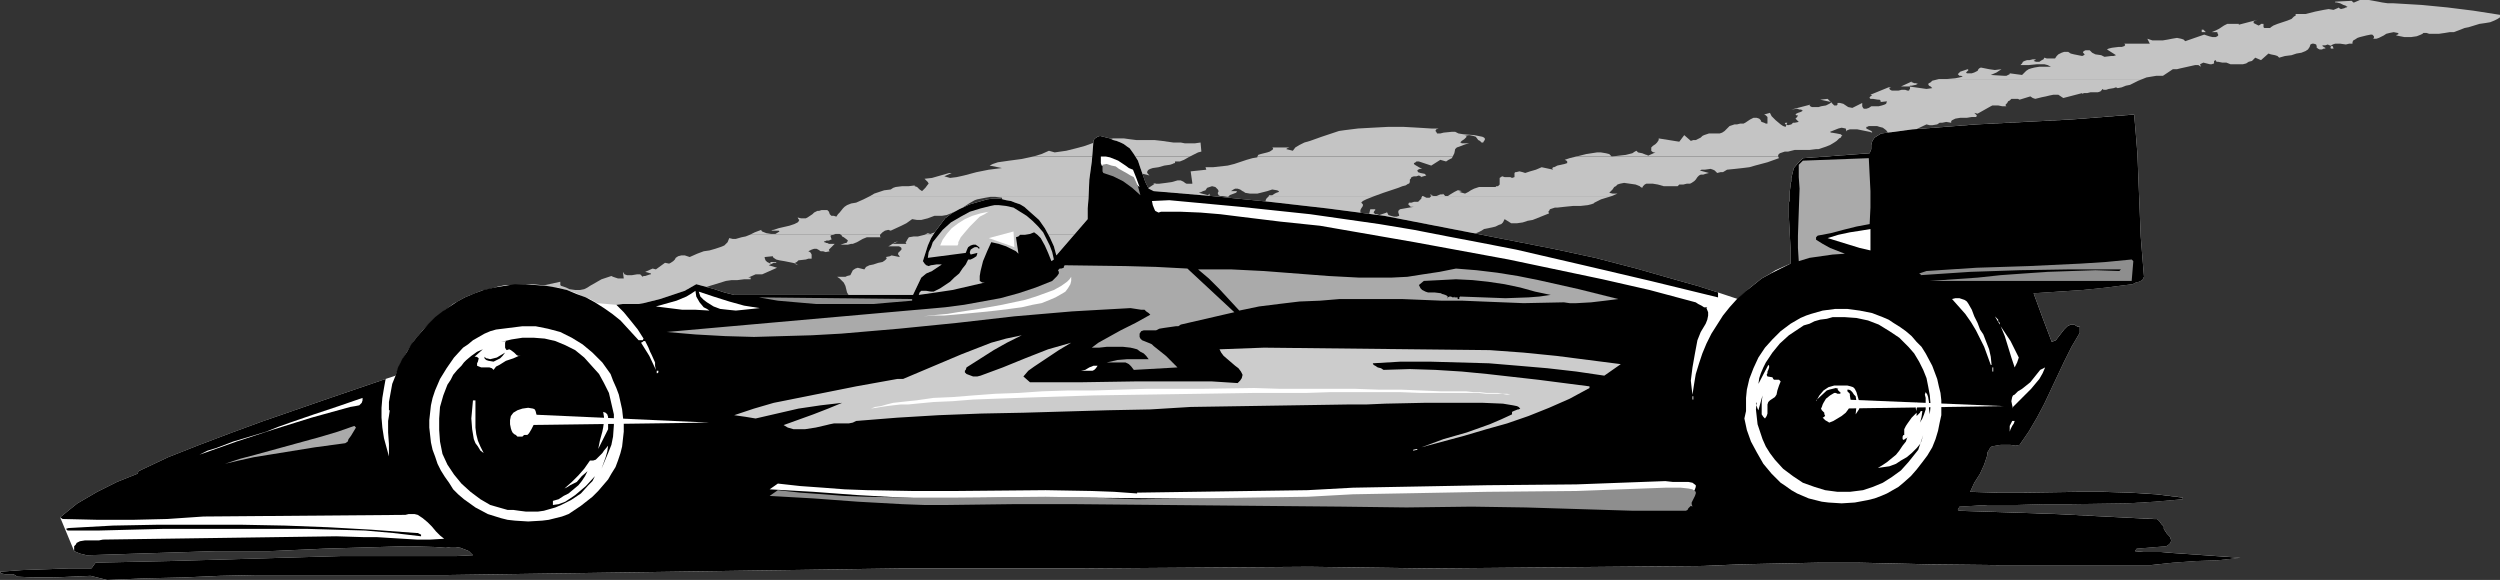 <?xml version="1.0" encoding="UTF-8" standalone="no"?>
<svg
   version="1.0"
   width="129.724mm"
   height="30.094mm"
   id="svg63"
   sodipodi:docname="Auto Racing - Car 20.wmf"
   xmlns:inkscape="http://www.inkscape.org/namespaces/inkscape"
   xmlns:sodipodi="http://sodipodi.sourceforge.net/DTD/sodipodi-0.dtd"
   xmlns="http://www.w3.org/2000/svg"
   xmlns:svg="http://www.w3.org/2000/svg">
  <rect width="100%" height="100%" fill="#333333" stroke="none"/>
  <sodipodi:namedview
     id="namedview63"
     pagecolor="#ffffff"
     bordercolor="#000000"
     borderopacity="0.25"
     inkscape:showpageshadow="2"
     inkscape:pageopacity="0.0"
     inkscape:pagecheckerboard="0"
     inkscape:deskcolor="#d1d1d1"
     inkscape:document-units="mm" />
  <defs
     id="defs1">
    <pattern
       id="WMFhbasepattern"
       patternUnits="userSpaceOnUse"
       width="6"
       height="6"
       x="0"
       y="0" />
  </defs>
  <path
     style="fill:#c4c4c4;fill-opacity:1;fill-rule:evenodd;stroke:none"
     d="m 163.216,46.045 -0.323,0.162 v 0.162 l 0.162,0.485 v 0.162 h -0.162 l -0.323,0.162 h -0.485 l -0.323,0.162 h -0.162 v 0.162 h 0.162 l 0.323,0.162 h 0.162 l 0.323,0.162 h 1.131 l -0.323,0.323 -0.485,0.485 -0.323,0.323 v 0.162 l 0.162,0.162 -0.808,0.162 -0.485,-0.162 h -0.485 l -0.485,-0.323 -0.323,-0.162 h -0.485 l -0.485,0.162 -0.646,0.323 0.323,0.162 0.162,0.162 0.162,0.323 v 0.808 h -0.646 l -0.485,0.162 -1.454,0.162 -0.323,0.323 -0.323,0.162 v 0.162 l 0.162,0.162 h 0.162 l 0.323,0.162 -0.485,-0.323 -0.646,-0.162 -0.808,-0.162 -0.808,-0.162 -0.97,-0.162 -0.646,-0.162 -0.485,-0.323 -0.162,-0.162 v -0.162 l -1.616,0.162 v 0.162 l 0.162,0.485 0.323,0.323 0.646,0.323 v -0.323 h 1.131 v 0.162 h -0.485 l -0.323,0.162 -0.323,0.162 -0.323,0.162 1.616,0.485 -2.909,1.292 h -0.646 -0.646 l -1.454,0.646 h 0.485 v 0.162 0.162 h -1.293 l -1.293,0.162 h -1.131 l -1.131,0.162 -2.101,0.646 -2.101,0.646 -0.808,0.323 -0.97,0.162 h -0.97 -0.485 l -0.323,-0.162 0.162,0.162 -0.162,0.323 -0.162,0.162 -0.323,0.323 -0.323,0.162 -0.646,0.162 -1.131,0.323 -1.454,0.162 -1.293,0.323 -1.293,0.323 -1.131,0.323 -1.616,0.162 h -1.293 l -1.293,0.323 -1.131,0.162 -1.131,0.323 -1.293,0.162 h -1.293 l -1.616,-0.162 h -1.616 l -1.616,0.162 h -2.909 -1.293 l -1.293,-0.162 -1.131,-0.162 -1.131,-0.323 -0.646,-0.162 -0.485,-0.162 -0.323,-0.162 -0.323,-0.323 -0.323,-0.485 v -0.323 l 0.162,-0.485 0.323,-0.485 1.131,-0.969 5.171,-1.131 v 0.323 0.323 l 0.162,0.162 0.485,0.162 0.485,0.162 0.646,0.323 1.131,0.162 h 0.97 l 0.808,-0.162 0.646,-0.323 0.485,-0.323 1.131,-0.646 1.131,-0.646 1.939,-0.646 0.323,0.162 0.485,0.162 0.485,0.162 h 0.485 0.646 l -0.162,-1.292 0.323,0.485 0.485,0.162 h 0.485 0.485 l 0.97,-0.162 h 0.646 l 0.485,0.485 0.162,-0.162 h 0.323 l 0.485,-0.162 0.485,-0.162 h 0.162 V 53.638 l -1.131,-0.323 1.454,-0.646 0.646,0.162 1.778,-1.292 0.808,0.162 0.323,-0.162 0.485,-0.323 0.323,-0.323 0.162,-0.323 0.485,-0.323 0.646,-0.162 h 0.646 l 0.485,0.162 0.485,0.162 1.454,-0.646 1.293,-0.485 1.131,-0.162 1.131,-0.323 0.97,-0.323 0.808,-0.323 0.646,-0.646 0.323,-0.808 0.646,0.162 h 0.646 l 1.131,-0.323 0.808,-0.162 0.808,-0.323 z"
     id="path1" />
  <path
     style="fill:#c4c4c4;fill-opacity:1;fill-rule:evenodd;stroke:none"
     d="m 172.589,46.045 v 0.323 l 0.162,0.162 h -0.808 -1.293 -0.646 l -0.808,0.323 -1.131,0.646 -0.808,0.323 h -0.323 l -0.646,0.162 h -1.454 l 0.485,-0.162 0.485,-0.162 h 0.162 l 0.162,-0.162 0.162,-0.323 -0.162,-0.162 -0.646,-0.485 -0.323,-0.162 -0.162,-0.323 v 0 z"
     id="path2" />
  <path
     style="fill:#c4c4c4;fill-opacity:1;fill-rule:evenodd;stroke:none"
     d="m 218.968,46.045 -2.586,0.162 h -1.293 l -1.131,0.162 -0.808,0.162 h -0.485 l -0.162,0.323 -0.162,0.162 v 0.162 l 0.162,0.323 0.162,0.323 h -0.323 l -0.162,0.162 v 0.323 0.162 l 0.162,0.323 -3.394,0.323 v 0.323 l -0.323,0.323 -0.485,0.162 -0.485,0.162 -1.293,0.323 h -1.616 l -1.454,0.162 -0.646,0.162 -0.485,0.162 h -0.323 l -0.162,0.162 v 0.323 l 0.162,0.323 -0.97,0.323 -0.646,0.162 h -0.485 l -0.485,-0.162 v 0.162 0 l -0.323,0.323 -0.646,0.162 -0.485,0.162 -0.485,0.323 -0.485,0.162 v 0.162 0.162 h 0.162 l 0.162,0.162 -0.485,0.323 -0.646,0.162 -1.616,0.162 h -0.485 -0.485 -0.162 v 0.162 0.162 l 0.162,0.162 -1.616,-0.808 -1.131,0.485 1.293,0.323 -0.485,0.323 -0.485,0.162 -0.808,0.162 -0.808,0.323 -0.646,0.162 -0.646,0.323 v 0.162 0.162 0.162 l 0.323,0.323 h -0.485 -0.808 -0.162 l -0.162,-0.323 v -0.162 l -0.162,-0.323 -0.162,-0.162 h -0.162 -0.323 -0.323 l -0.485,0.162 0.162,0.323 v 0.485 l -0.162,0.323 -0.323,0.323 -0.485,0.323 -0.808,0.323 -0.97,0.323 -1.454,0.162 -0.323,-0.162 -0.485,-0.323 -0.97,-0.323 -1.293,-0.162 -1.616,-0.162 -0.646,0.162 -0.485,0.162 -0.485,0.323 -0.323,0.162 -0.485,0.485 v 0.485 l 2.747,0.323 h -0.808 l -0.323,0.162 -0.323,0.162 v 0.162 0.485 0.162 l -0.323,0.323 -0.646,-0.162 -0.485,-0.162 -0.808,-0.323 -1.293,-0.808 -0.485,-0.323 -0.808,-0.162 -0.97,-0.162 h -1.454 l -0.485,-0.323 -0.485,-0.323 -0.485,-0.485 -0.485,-0.808 -0.162,-0.646 -0.162,-0.646 -0.323,-0.646 -0.485,-0.485 -0.323,-0.323 -0.485,-0.323 h 1.293 0.323 l 0.323,-0.162 0.646,-0.162 0.162,-0.323 0.323,-0.646 0.485,-0.323 0.485,-0.162 1.293,0.323 0.323,-0.485 0.646,-0.323 0.808,-0.162 0.97,-0.323 0.808,-0.162 0.485,-0.323 0.162,-0.162 0.162,-0.162 v -0.162 l -0.162,-0.162 0.808,-0.162 0.323,-0.162 1.616,0.323 -0.162,-0.323 -0.162,-0.162 v -0.323 l 0.323,-0.323 0.323,-0.323 v -0.323 0 l -0.162,-0.162 -0.323,-0.162 h -2.101 l 0.323,-0.162 0.485,-0.323 0.485,-0.323 0.646,-0.162 -1.131,0.485 h 2.747 l -0.162,-0.323 0.162,-0.162 0.162,-0.323 0.323,-0.485 0.97,-0.162 h 0.808 l 0.646,-0.162 0.646,-0.162 z"
     id="path3" />
  <path
     style="fill:#c4c4c4;fill-opacity:1;fill-rule:evenodd;stroke:none"
     d="m 288.617,46.045 -1.616,0.485 -1.778,0.323 -3.555,0.646 -0.485,-0.323 -0.485,-0.162 h -0.97 l -0.808,0.162 -0.808,0.323 -0.808,0.323 -0.808,0.323 h -0.808 -0.485 l -0.485,-0.323 h -0.485 -0.485 l -0.485,0.323 -0.646,0.162 h -0.323 l -0.323,-0.323 -0.646,0.162 h -0.323 l -0.162,0.162 v 0.162 0.323 l -0.162,0.162 -0.323,0.162 v 0 l 0.646,0.162 -0.323,0.323 -0.485,0.162 h -1.454 l -0.808,0.162 h -0.485 l -0.162,0.162 v 0.162 l 0.162,0.162 -9.534,2.1 0.485,0.162 h 0.323 0.323 l -3.394,0.646 -3.232,0.646 -3.394,0.485 -1.616,0.162 h -1.616 l -2.586,1.131 h 0.323 l 0.162,0.162 v 0.162 0.162 l -0.485,0.323 -0.485,0.162 -1.131,0.485 -1.131,0.162 -1.293,0.162 h -1.293 l -2.747,-0.162 -2.586,-0.162 -1.131,-0.808 -0.97,-0.808 -0.808,-0.969 -0.485,-0.969 -0.485,-0.969 -0.162,-1.131 v -0.969 l 0.323,-0.969 -0.485,-0.646 -0.323,-0.485 v -0.323 l 0.323,-0.485 0.162,-0.162 0.323,-0.162 h 0.323 l 0.646,-0.162 h 0.646 0.646 l 1.939,-0.808 0.646,0.162 0.162,-0.162 h 0.162 l 0.323,-0.162 0.323,-0.162 h 2.262 v 0.323 l 0.162,0.485 0.162,0.162 0.162,0.162 0.323,0.162 0.485,0.162 v -0.808 l 0.323,-0.646 z"
     id="path4" />
  <path
     style="fill:#c4c4c4;fill-opacity:1;fill-rule:evenodd;stroke:none"
     d="m 170.649,38.452 0.808,-0.485 0.97,-0.323 0.97,-0.323 1.293,-0.162 0.485,-0.323 0.485,-0.162 1.293,-0.162 h 1.293 l 1.293,-0.162 h -0.162 v 0.162 l 0.485,0.162 0.485,0.485 0.485,0.323 0.646,-0.646 0.485,-0.646 0.162,-0.162 -0.162,-0.323 -0.162,-0.162 -0.485,-0.485 1.454,-0.162 1.131,-0.323 1.131,-0.323 1.131,-0.323 h 0.485 l -1.454,0.646 1.131,0.323 1.293,-0.162 1.454,-0.323 2.424,-0.646 2.424,-0.485 1.293,-0.162 1.293,-0.162 -2.424,-0.485 0.646,-0.323 0.97,-0.323 1.131,-0.162 1.131,-0.162 2.424,-0.323 2.262,-0.485 h 30.704 l -1.131,0.646 -0.808,0.323 h -0.97 v 0.323 h -0.162 l -0.323,0.162 -0.485,0.162 -1.131,0.162 -1.131,0.323 -1.131,0.162 -0.485,0.162 -0.323,0.162 -0.162,0.162 -0.162,0.323 0.162,0.323 0.323,0.323 -1.293,-0.323 -0.485,0.323 -0.485,0.485 -0.323,0.485 v 0.323 0.485 l 0.162,0.485 0.485,0.485 0.808,0.323 2.424,-1.616 -0.646,0.162 v 0 h 1.293 l 1.293,-0.162 1.131,-0.162 1.131,-0.323 h 0.646 l 0.323,0.162 0.323,0.162 0.162,0.162 0.323,0.162 h 0.646 0.485 v -0.162 l -0.323,-2.262 3.07,-0.323 -0.162,-0.485 h 1.454 l 1.454,-0.162 1.454,-0.162 1.293,-0.323 2.424,-0.808 1.131,-0.323 0.97,-0.162 V 30.697 h 38.299 l -0.162,0.323 -0.323,0.162 -0.323,0.162 -0.485,0.323 -1.131,-0.323 -1.778,1.131 -2.424,-0.808 h -0.485 l -0.162,0.162 -0.323,0.162 v 0.162 l 0.162,0.162 0.808,0.485 0.323,0.162 0.323,0.162 h -0.323 -0.162 l -0.323,0.162 -0.162,0.162 0.162,0.323 0.485,0.162 0.808,0.162 0.162,0.162 0.162,0.162 -1.131,0.323 h 0.162 l -0.162,-0.162 -0.323,-0.162 -0.485,0.162 h -0.485 l -0.485,0.162 -0.162,0.323 -0.162,0.162 v 0.485 l -0.162,0.323 h -0.162 l -0.485,0.323 -0.646,0.162 -0.808,0.323 -0.97,0.323 -0.97,0.323 -0.97,0.323 -1.778,0.646 h -20.685 v -0.162 0 h 0.646 l 0.485,-0.323 0.323,-0.162 0.485,-0.162 v -0.162 0 l -0.323,-0.162 -0.97,-0.162 -0.97,0.323 -1.293,0.323 -0.646,0.162 h -0.646 -0.808 l -0.97,-0.162 v 0 l -0.162,-0.162 -0.323,-0.162 -0.485,-0.323 -0.485,-0.162 h -0.485 l -0.323,0.162 -0.485,0.323 h 0.646 0.485 v 0.162 l -0.162,0.162 -1.293,0.485 v 0.162 h -1.778 l -0.323,-0.162 -0.162,-0.323 v -0.162 l 0.162,-0.323 -0.162,-0.323 -0.162,-0.162 -0.323,-0.323 -0.646,-0.162 -0.485,0.162 -0.485,0.162 -0.323,0.485 -0.485,0.162 -0.323,0.162 -0.485,0.162 1.778,0.485 0.323,-0.323 v 0.485 z"
     id="path5" />
  <path
     style="fill:#c4c4c4;fill-opacity:1;fill-rule:evenodd;stroke:none"
     d="m 280.699,38.452 -0.162,-0.162 v -0.162 h 0.162 v 0.162 0 l 0.485,0.162 z"
     id="path6" />
  <path
     style="fill:#c4c4c4;fill-opacity:1;fill-rule:evenodd;stroke:none"
     d="m 281.668,38.452 0.808,-0.323 h 0.485 v -0.162 l 0.162,0.162 0.323,0.323 z"
     id="path7" />
  <path
     style="fill:#c4c4c4;fill-opacity:1;fill-rule:evenodd;stroke:none"
     d="m 283.931,38.452 0.485,-0.323 0.808,-0.485 0.646,-0.323 h 0.162 v 0 l 0.646,0.162 -0.485,0.162 1.131,0.323 0.646,-0.323 0.485,-0.323 0.646,-0.323 0.485,-0.162 0.485,-0.162 h 2.101 0.646 0.485 l 0.162,-0.162 h 0.323 l 0.323,-0.323 v -0.162 -0.485 -0.323 -0.323 l 0.485,-0.323 0.485,0.162 h 0.485 0.646 l 0.323,0.162 0.485,-0.162 v -0.162 -0.323 -0.323 l 0.162,-0.162 h 0.162 l 0.646,-0.162 0.646,0.162 0.485,0.162 0.97,-0.323 1.131,-0.323 1.131,-0.485 2.262,0.485 -0.162,-0.162 v -0.162 l 0.162,-0.162 h 0.162 l 0.646,-0.323 1.454,-0.323 0.485,-0.162 v -0.162 -0.162 l -0.162,-0.162 -0.323,-0.162 0.485,-0.162 0.485,-0.162 1.293,-0.323 h 39.592 l 0.162,0.323 -2.262,0.808 -2.424,0.646 -1.131,0.323 -1.293,0.162 -1.454,0.162 -1.616,0.162 -0.808,0.485 h -0.485 l -0.646,0.162 -0.485,-0.485 -0.323,-0.162 -0.485,-0.162 -1.131,0.162 h -0.646 l -0.323,0.162 1.778,0.485 -0.646,0.162 -0.485,0.162 h -0.485 l -0.323,0.162 -0.323,0.323 -0.323,0.485 -0.323,0.323 -0.485,0.323 -0.323,0.162 h -0.646 l -0.646,0.162 h -0.808 l -0.323,0.323 h -0.485 -1.131 -1.131 l -1.131,-0.323 -0.97,-0.162 h -0.97 -0.323 l -0.323,0.162 -0.323,0.323 -0.162,0.323 -0.323,-0.162 -0.162,-0.162 -0.808,-0.323 -1.131,-0.162 -1.131,-0.162 -0.808,0.162 -0.485,0.162 -0.323,0.323 -0.323,0.162 -0.323,0.485 -0.323,0.323 -0.323,0.323 0.646,0.162 h 0.485 0.485 l -1.131,0.485 z"
     id="path8" />
  <path
     style="fill:#c4c4c4;fill-opacity:1;fill-rule:evenodd;stroke:none"
     d="m 237.229,38.452 -0.323,0.485 -0.485,0.646 v 0.162 l 0.162,0.323 0.323,0.162 0.646,0.323 h -4.686 l 0.162,-0.323 v -0.323 l -0.162,-0.162 -0.323,-0.162 -0.485,-0.162 -0.485,-0.162 -0.646,0.162 -0.485,0.162 0.485,0.162 h 0.323 v 0.323 0 l -0.162,0.323 0.323,0.162 0.323,0.162 -0.323,0.323 -0.485,0.162 -1.131,-0.162 h -0.97 l -0.485,0.162 -0.323,0.323 -1.131,-0.323 -0.646,0.162 -0.485,0.162 -0.485,0.323 -0.162,0.162 -0.485,0.808 -0.485,0.808 -0.323,0.323 -0.485,0.323 -0.485,0.323 -0.646,0.162 -0.808,0.162 -0.97,0.162 -1.293,-0.162 -1.454,-0.162 0.162,0.323 0.323,0.162 h 0.646 l 0.646,0.162 h 1.131 l 0.646,0.162 h 0.323 l -1.131,0.323 -1.454,0.162 H 181.315 l 0.323,-0.162 0.323,-0.162 0.485,0.162 3.07,-1.131 0.646,0.162 0.162,-0.162 0.323,-0.323 0.808,-0.485 v -0.162 -0.162 l -0.323,-0.162 h -0.162 -0.97 l -0.162,-0.485 v 0 h 0.162 l 0.323,-0.162 0.646,-0.162 1.131,-0.323 0.485,-0.323 0.323,-0.162 0.485,0.162 0.485,0.162 0.485,0.162 0.808,-0.162 0.646,-0.323 0.485,-0.323 0.162,-0.323 0.162,-0.323 v 0 0.162 h 1.616 v 0.162 l 0.162,0.162 0.162,0.162 h 0.485 0.485 0.323 l 0.646,-0.162 0.323,-0.162 0.162,-0.162 0.646,-0.162 -0.162,-0.323 -0.162,-0.323 -0.323,-0.323 -0.323,-0.162 h -0.485 l -0.323,0.162 h -0.323 -0.485 l -0.162,-0.162 v -0.162 0 l 0.162,-0.162 1.131,0.323 0.323,-0.162 h 0.162 V 39.259 l -0.162,-0.323 v -0.162 l -1.293,-0.162 h -0.97 l -0.97,0.162 -0.808,0.162 -0.808,0.162 -0.485,0.162 -1.131,0.646 -0.97,0.646 -1.131,0.808 -0.646,0.162 -0.808,0.323 -0.808,0.323 -0.97,0.162 h -0.808 -0.646 l -1.293,0.485 -1.293,0.323 h -0.808 l -0.97,-0.162 -1.131,0.808 -0.97,0.485 -2.101,0.969 -0.485,-0.162 -0.646,0.162 -0.485,0.323 -0.323,0.323 -0.162,0.162 h -7.595 l -0.323,-0.162 h -0.323 -0.485 l -0.485,0.162 h -0.162 -16.16 l 0.97,-0.485 1.293,-0.485 v 0.162 l 0.162,0.162 0.808,0.323 0.97,0.162 h 0.323 0.485 l 0.808,-0.485 -0.162,-0.162 h -0.485 -0.97 l 0.323,-0.162 h 0.162 l 0.97,-0.323 2.101,-0.485 0.97,-0.323 0.323,-0.162 0.323,-0.162 0.162,-0.162 0.162,-0.323 -0.162,-0.162 -0.162,-0.323 0.646,0.162 h 0.97 l 0.323,-0.162 0.485,-0.323 0.485,-0.323 0.323,-0.323 0.646,-0.323 h 0.323 l 0.485,-0.162 h 0.485 0.646 l 0.323,0.323 0.162,0.485 0.162,0.162 0.162,0.162 h 0.485 l 0.485,0.162 0.323,-0.485 0.323,-0.323 0.646,-0.808 0.323,-0.323 0.485,-0.323 0.808,-0.323 0.97,-0.162 1.454,-0.646 1.293,-0.646 z"
     id="path9" />
  <path
     style="fill:#c4c4c4;fill-opacity:1;fill-rule:evenodd;stroke:none"
     d="m 241.107,38.452 -0.323,0.162 -0.97,-0.162 h -0.485 z"
     id="path10" />
  <path
     style="fill:#c4c4c4;fill-opacity:1;fill-rule:evenodd;stroke:none"
     d="m 316.089,38.452 -2.101,0.646 -0.97,0.485 -0.323,0.162 -0.162,0.162 -0.485,0.162 -0.646,0.162 -1.454,0.162 h -1.454 l -1.616,0.162 -1.454,0.162 h -0.485 l -0.485,0.162 -0.485,0.162 -0.162,0.323 -0.162,0.162 0.162,0.323 -1.616,0.646 -0.808,0.323 -0.808,0.323 -0.97,0.162 -0.97,0.323 -1.131,0.162 h -1.131 l -1.293,-0.808 -0.162,0.323 -0.162,0.323 -0.323,0.323 -0.485,0.162 -0.646,0.323 -0.646,0.162 -0.808,0.162 -0.808,0.162 -0.485,0.323 -0.646,0.323 -1.293,0.485 h -50.096 l 0.323,-0.646 v -0.646 -0.323 l -0.323,-0.162 -0.323,-0.323 -0.485,-0.162 4.525,-1.616 -0.485,-0.162 0.97,-0.162 0.646,-0.323 1.131,-0.485 1.131,-0.323 0.646,-0.162 h 0.97 0.323 l 0.323,0.162 v 0 0.162 l -0.162,0.162 -0.323,0.162 h -0.323 v 0.162 0 l 0.323,0.162 h 0.323 l 0.485,0.162 -0.485,-0.162 0.646,-0.162 h 0.162 l -0.323,0.323 1.293,0.162 h 0.808 l 0.485,-0.323 -0.323,-0.162 h -0.323 -0.323 V 41.198 41.037 l 0.162,-0.162 0.323,-0.162 0.485,-0.162 0.323,-0.323 v -0.162 l -0.646,0.162 h -0.646 -0.485 -0.485 l -0.485,-0.323 -0.162,-0.162 V 39.259 l 0.162,-0.323 0.485,-0.485 h 20.685 l -0.808,0.323 -0.808,0.323 -0.646,0.323 -0.323,0.323 0.162,0.162 0.162,0.162 v 0.323 l -0.323,0.485 -0.162,0.323 v 0.323 0.323 l 0.162,0.162 0.485,0.162 0.323,0.162 h 0.646 l 0.323,-1.292 h 0.646 0.323 v 0.162 l -0.162,0.162 -0.162,0.323 0.162,0.162 0.162,0.162 h 0.323 l 0.485,0.162 0.485,-0.162 0.485,-0.162 0.485,-0.162 v -0.323 0 0 0.162 l 0.162,0.323 0.162,0.323 0.485,0.162 0.646,0.162 h 0.485 l 0.485,-0.162 V 42.168 l -0.162,-0.485 v -0.323 l 0.162,-0.162 0.162,-0.162 2.747,-0.485 h -0.646 l -0.323,-0.323 -0.162,-0.162 0.162,-0.323 h 0.485 l 0.485,-0.162 h 0.485 0.323 l 0.323,-0.323 0.162,-0.162 0.162,-0.162 v -0.162 l 0.162,-0.323 h 0.323 -0.162 l 0.323,0.162 0.323,0.162 h 0.646 l 0.162,-0.162 0.162,-0.162 v 0 h 0.485 0.323 0.162 1.778 0.162 v 0 h 0.323 z"
     id="path11" />
  <path
     style="fill:#c4c4c4;fill-opacity:1;fill-rule:evenodd;stroke:none"
     d="m 234.643,46.045 1.131,-0.485 0.323,-0.323 h 0.162 l 0.323,0.162 0.162,0.162 0.162,0.485 z"
     id="path12" />
  <path
     style="fill:#c4c4c4;fill-opacity:1;fill-rule:evenodd;stroke:none"
     d="m 202.646,30.697 1.616,-0.485 1.454,-0.646 1.131,0.323 2.262,-0.323 1.939,-0.485 1.778,-0.485 1.778,-0.646 1.778,-0.485 1.939,-0.323 h 0.97 1.131 l 1.131,0.162 1.293,0.162 h 0.97 1.778 0.808 l 1.454,0.162 1.131,0.162 1.131,0.162 h 1.454 l 0.808,0.162 h 1.939 l 1.131,-0.162 0.162,1.777 -0.646,0.162 -0.646,0.323 -0.97,0.485 z"
     id="path13" />
  <path
     style="fill:#c4c4c4;fill-opacity:1;fill-rule:evenodd;stroke:none"
     d="m 246.601,30.697 0.162,-0.323 0.485,-0.162 1.293,-0.323 0.485,-0.162 0.485,-0.323 0.162,-0.162 v -0.162 l -0.162,-0.162 h 3.394 l -0.485,0.162 -0.162,0.162 v 0.162 -0.162 l 1.293,0.323 0.485,-0.646 0.808,-0.485 0.97,-0.485 1.131,-0.323 2.262,-0.808 2.424,-0.808 0.97,-0.323 1.131,-0.162 1.293,-0.162 1.293,-0.162 2.909,-0.162 3.07,-0.162 h 2.909 l 2.909,0.162 2.586,0.162 h 1.131 0.97 -0.646 l -0.485,0.162 -0.162,0.323 0.162,0.162 0.162,0.323 h 0.646 l 0.646,-0.162 1.616,-0.162 h 0.646 l 0.646,0.323 0.97,0.162 2.101,0.162 0.808,0.162 0.808,0.162 0.323,0.162 0.162,0.162 v 0.323 l -0.162,0.162 -0.162,0.323 h -0.323 l -0.323,-0.323 -0.323,-0.162 -0.485,-0.646 -0.485,-0.162 -0.808,-0.162 -0.97,0.162 h 0.323 l 0.162,0.162 -0.162,0.162 -0.323,0.323 -0.485,0.323 -0.162,0.162 -0.162,0.162 h 0.162 l 0.162,0.162 h 0.323 1.131 l -0.646,0.162 -0.485,0.162 -0.808,0.323 -0.485,0.162 -0.323,0.323 -0.162,0.808 -0.162,0.323 -0.162,0.323 z"
     id="path14" />
  <path
     style="fill:#c4c4c4;fill-opacity:1;fill-rule:evenodd;stroke:none"
     d="m 381.699,15.51 1.778,-0.162 0.808,-0.162 0.646,-0.162 -0.323,-0.162 h -0.323 l -0.162,-0.162 -0.162,-0.162 0.162,-0.162 0.323,-0.323 1.454,-0.485 0.162,0.162 -0.162,0.162 -0.162,0.162 -0.162,0.162 v 0 l 0.162,0.162 h 0.323 0.646 l 0.485,-0.162 0.323,-0.162 0.323,-0.162 0.162,-0.323 0.162,-0.162 0.323,-0.162 0.808,0.162 0.808,0.162 1.131,0.162 1.293,-0.162 -0.485,0.323 -0.485,0.323 -1.131,0.485 2.586,0.162 h 0.485 l 0.323,-0.162 0.323,-0.162 V 14.379 l 2.424,0.323 0.808,-0.808 0.485,-0.323 0.485,-0.162 0.646,-0.162 0.97,-0.162 h 0.97 1.293 l -0.646,-0.323 -0.646,-0.162 h -0.646 -0.808 l -1.616,0.162 h -1.616 l 0.323,-0.323 0.162,-0.323 0.323,-0.162 0.485,-0.162 h 0.485 l 0.646,-0.162 h 0.646 l -0.485,0.323 0.485,0.162 h 0.323 0.323 l 0.485,-0.323 0.323,-0.162 0.162,-0.323 -0.162,-0.323 0.162,0.323 0.485,0.162 h 0.646 0.485 0.485 l 0.323,-0.485 0.323,-0.323 0.323,-0.162 0.323,-0.162 0.485,-0.162 h 0.808 l 0.485,0.323 0.646,0.162 0.808,0.162 0.808,0.162 0.323,-0.162 0.162,-0.162 -0.323,-0.323 v -0.162 l 0.162,-0.162 0.323,-0.162 h 0.808 l 0.162,0.162 0.323,0.323 0.646,0.323 1.131,0.162 0.646,0.323 1.293,-0.162 h 0.485 l 0.485,-0.162 -1.778,-1.131 0.323,-0.162 0.646,-0.162 1.293,-0.162 h 0.646 l 0.485,-0.162 0.162,-0.162 V 8.724 l -0.162,-0.162 h 0.808 1.939 0.97 1.293 l -0.485,-0.969 0.97,0.323 h 0.97 1.131 l 0.97,-0.162 0.808,-0.162 0.97,-0.162 0.808,0.162 0.485,0.162 0.323,0.323 3.717,-1.292 0.485,0.162 0.485,0.162 0.646,0.162 h 0.646 l 0.323,-0.162 0.162,-0.162 V 6.786 l -0.162,-0.323 V 6.301 h -3.07 V 6.139 5.978 5.816 h 0.323 l 0.485,0.485 h 1.131 l 0.808,-0.323 0.646,-0.323 0.485,-0.323 0.485,-0.323 0.646,-0.323 h 0.323 1.131 0.808 v 0 0.162 l 3.717,-0.969 -0.485,0.162 -0.323,0.162 v 0.162 0.162 l 0.323,0.162 0.646,0.323 0.323,-0.162 0.162,-0.162 h -0.162 0.323 0.323 V 5.17 5.332 l 0.162,0.162 h 0.485 0.646 l 0.162,-0.162 v 0 l 0.485,-0.323 0.808,-0.323 0.97,-0.323 0.97,-0.323 0.808,-0.323 0.485,-0.485 0.323,-0.162 V 2.747 h 0.97 0.97 l 1.939,-0.485 1.616,-0.323 0.97,-0.162 0.97,0.162 1.131,-0.485 h -0.162 l 0.162,0.162 0.323,0.162 0.646,-0.162 0.323,-0.162 h 0.162 l 0.162,-0.162 h -0.162 l -0.162,-0.162 -0.485,-0.162 -0.646,-0.323 -0.646,-0.162 h -0.323 v -0.162 0 l 3.232,-0.162 v 0 l 0.162,0.162 0.162,0.162 h 0.162 L 462.822,0 h 0.97 0.808 l 1.778,0.323 0.808,0.162 1.131,0.162 h 1.131 l 2.747,0.162 2.747,0.162 5.01,0.485 5.171,0.646 5.171,0.808 v 0.485 l -0.485,0.323 -0.646,0.323 -0.808,0.323 -0.97,0.162 -1.131,0.162 -2.101,0.646 -0.808,0.162 -0.808,0.323 -1.293,0.485 h -0.808 l -0.97,0.162 -1.131,0.162 h -1.454 -0.485 l -0.485,-0.162 h -0.162 -0.162 -0.323 l -0.162,0.162 -0.323,0.162 -0.808,0.323 -1.131,0.162 h -1.293 l -1.616,-0.323 0.162,-0.162 h 0.162 l 0.162,-0.162 -0.162,-0.162 -0.808,-0.162 -0.808,0.162 -0.646,0.162 -0.485,0.323 -0.97,0.485 -0.485,0.162 h -0.646 l 0.162,-0.162 V 7.109 l -0.162,-0.162 -0.162,-0.162 h -0.323 l -0.808,0.162 -0.646,0.162 -0.646,0.162 -0.485,0.162 -0.485,0.323 -0.323,0.162 -0.162,0.323 v 0.323 h -0.646 l -0.646,0.162 -1.131,-0.162 h -0.97 l -0.485,0.162 -0.485,0.323 h 0.485 l 0.162,0.485 h -0.485 l -0.162,-0.162 0.162,-0.162 -0.162,-0.323 h -0.162 l -0.323,-0.162 -0.485,0.162 h -0.323 -0.162 l -0.162,0.162 h 0.162 l 0.162,0.162 0.323,0.162 v 0.162 0 h -0.323 l -0.323,0.162 h -0.485 l -0.323,-0.162 -0.162,-0.162 -0.162,-0.162 0.162,-0.162 -0.162,-0.162 V 8.724 l -0.485,-0.162 h -0.323 l -0.323,0.162 -0.162,0.485 -0.323,0.485 -0.485,0.323 -0.808,0.323 -0.97,0.162 -0.97,0.323 -1.293,0.162 -1.131,0.323 -0.162,-0.162 -0.162,-0.162 -0.485,-0.162 -0.808,-0.162 -0.485,-0.162 -1.454,1.292 -1.131,-0.485 -0.323,0.323 -0.323,0.323 -0.646,0.162 -0.485,0.323 -0.646,0.162 h -0.808 -0.808 -0.808 l -0.808,-0.323 h -0.808 l -0.808,-0.162 h -0.323 l -0.162,-0.323 -0.323,0.162 v 0.162 0.162 0.162 l -0.485,0.162 h -0.323 l -0.646,-0.162 -0.646,-0.162 -0.323,0.162 -0.323,0.162 0.162,0.485 -0.485,-0.323 h -0.646 l -1.454,0.323 -1.454,0.323 -0.646,0.162 h -0.808 l -1.939,1.292 h -1.293 l -0.97,0.162 -0.97,0.162 -0.808,0.323 z"
     id="path15" />
  <path
     style="fill:#c4c4c4;fill-opacity:1;fill-rule:evenodd;stroke:none"
     d="m 420.16,15.51 -0.808,0.323 -0.97,0.485 -0.646,0.323 -0.808,0.162 -0.808,0.323 -0.808,0.162 -0.323,-0.162 -0.485,0.162 -0.97,0.162 -0.485,0.162 h -0.485 l -0.323,-0.162 -0.162,-0.162 0.162,0.162 v 0.162 l -0.323,0.323 -0.485,0.162 h -0.646 -0.808 l -0.646,0.162 h -0.646 l -0.323,0.162 V 18.256 l -3.717,0.969 -0.97,-0.646 h -0.97 l -0.808,0.162 -0.646,0.162 -0.808,0.162 -0.646,0.162 -0.646,0.162 -0.485,-0.162 -0.485,-0.323 -2.101,0.646 -0.323,-0.162 h -0.485 -0.485 -0.323 l -0.323,0.323 -0.323,0.162 -0.162,0.323 -0.323,0.323 v 0.162 l 0.162,0.162 h -0.808 l -0.808,-0.162 h -0.808 -0.323 l -0.323,0.162 -2.586,1.454 -0.646,-0.162 0.323,0.323 0.162,0.162 v 0.162 l -0.162,0.162 h -0.323 -0.485 l -0.97,0.162 h -1.293 l -0.97,0.162 -0.323,0.162 -0.323,0.162 -0.162,0.162 v 0.323 l -0.97,-0.162 -0.808,0.162 h -0.485 l -0.485,0.323 -0.97,0.162 h -0.485 l -0.646,-0.162 -3.07,1.454 -1.131,-0.323 -0.162,0.162 -0.323,0.162 -0.323,0.162 -0.485,0.162 h -0.97 -0.97 l -0.485,-0.646 -0.646,-0.485 -0.646,-0.162 -0.485,-0.162 h -0.808 -0.808 l -0.323,0.162 h -0.162 v 0.323 0 l 0.323,0.162 0.646,0.323 0.162,0.162 v 0.162 l -0.485,-0.162 -0.808,-0.162 -1.616,-0.323 h -0.808 -0.646 l -0.485,0.162 -0.162,0.162 v 0.162 l -0.162,-0.646 -0.808,-0.162 -0.646,0.162 -0.808,0.323 -0.808,0.323 0.162,0.162 h 0.162 l 0.97,0.162 0.808,0.162 0.162,0.162 0.162,0.162 h -0.162 l -0.162,0.323 -0.323,0.162 -0.485,0.485 -0.485,0.323 -0.808,0.485 -0.808,0.323 -0.97,0.323 -0.485,0.162 h -0.485 l -1.293,0.162 h -1.454 -1.454 l -1.293,0.323 h -0.646 l -0.485,0.162 -0.485,0.162 -0.162,0.162 -0.162,0.162 v 0.323 h -39.592 l 1.939,-0.485 2.101,-0.323 h 0.808 l 0.97,0.162 0.646,0.162 0.485,0.485 1.293,-0.162 1.454,-0.162 1.293,-0.323 0.485,-0.323 0.323,-0.162 0.162,0.162 0.162,0.162 0.808,0.162 0.808,0.323 h 0.162 l 0.162,0.162 1.454,-0.646 h -0.323 l -0.323,-0.162 -0.162,-0.162 v -0.162 -0.485 l 0.323,-0.323 0.485,-0.323 0.323,-0.323 0.323,-0.485 v -0.323 l 4.04,0.646 0.97,-1.292 1.293,1.131 0.485,-0.162 h 0.485 l 0.646,-0.323 0.323,-0.162 0.162,-0.162 0.162,-0.162 0.323,-0.162 0.485,-0.162 0.485,-0.162 h 0.323 0.646 0.646 0.485 l 0.485,-0.162 0.485,-0.323 0.323,-0.323 0.162,-0.162 0.162,-0.162 0.323,-0.323 0.485,-0.162 0.485,-0.162 h 0.485 l 0.646,-0.162 h 0.646 l 0.323,-0.162 0.485,-0.323 0.485,-0.323 0.646,-0.323 h 0.646 l 0.485,0.162 0.162,0.162 0.162,0.162 v 0.162 l 0.162,0.162 0.485,0.162 0.323,0.162 h 0.323 V 23.911 23.588 23.426 22.942 l -0.323,-0.323 -0.323,-0.162 1.131,-0.323 0.162,0.323 0.162,0.323 0.808,0.808 0.97,0.808 0.485,0.323 0.485,0.162 0.323,-0.808 h -0.323 l -0.162,0.162 0.162,0.162 0.485,0.162 0.646,-0.162 0.323,-0.323 h 0.323 l 0.808,-0.162 -0.323,-0.323 -0.162,-0.162 -0.162,-0.162 0.162,-0.162 0.162,-0.162 0.162,-0.323 h -0.323 l -0.162,-0.162 0.162,-0.162 0.323,-0.162 0.485,-0.162 0.323,-0.162 0.162,-0.162 h -0.162 l -0.162,-0.162 h -0.323 l -0.485,-0.162 -1.131,0.162 3.717,-0.969 -0.162,0.162 0.162,0.162 0.323,0.162 h 0.646 0.646 l 0.485,-0.162 0.97,-0.162 0.646,-0.323 0.485,-0.323 -2.262,-0.485 1.454,-0.162 1.293,1.292 h 0.485 l 0.162,-0.162 v -0.323 h 0.485 l 0.646,0.162 0.97,0.646 0.808,0.162 1.939,-0.969 v 0.323 0.323 l 0.162,0.323 0.162,0.162 h 0.485 l 0.485,-0.162 0.485,-0.323 h 1.454 l 0.646,-0.162 0.485,-0.162 0.323,-0.162 0.162,-0.485 -1.454,0.162 0.323,-0.162 -0.323,-0.323 h -0.323 l -0.97,-0.162 h -0.485 l -0.162,-0.162 v 0 -0.162 l 0.162,-0.162 0.323,-0.162 -0.323,-0.162 3.555,-1.454 h 0.485 l -0.323,0.162 v 0.162 l 0.162,0.162 0.323,0.162 h 1.293 l 0.646,-0.162 h 0.646 l 0.485,0.162 h 0.323 v -0.162 l 0.162,-0.162 v -0.323 l -0.162,-0.162 h -1.616 l 2.101,-0.969 v 0.162 h 0.162 l 0.323,0.162 h 0.323 l 0.485,0.162 h 0.162 -0.162 -0.162 l -0.323,0.162 -0.808,0.162 h -0.323 l -0.162,0.162 2.262,0.323 1.131,0.162 1.131,-0.162 -0.323,-0.323 -0.323,-0.162 -0.162,-0.323 0.162,-0.162 0.323,-0.162 0.323,-0.323 0.646,-0.162 0.646,-0.162 h 1.454 z"
     id="path16" />
  <path
     style="fill:#ffffff;fill-opacity:1;fill-rule:evenodd;stroke:none"
     d="m 11.797,101.461 1.778,-1.454 1.616,-1.292 1.939,-1.131 1.939,-1.131 3.878,-1.939 4.04,-1.616 0.162,-0.485 5.818,-2.747 6.141,-2.423 5.979,-2.262 6.141,-2.262 12.12,-4.201 12.282,-4.201 1.939,-0.646 v 0 l 0.97,-2.423 1.293,-2.262 1.454,-2.262 1.616,-1.939 1.939,-1.939 1.939,-1.616 2.101,-1.616 2.262,-1.292 1.616,-0.646 1.616,-0.646 1.616,-0.323 1.616,-0.485 1.616,-0.323 h 1.616 l 1.778,-0.162 h 1.616 l 1.778,0.162 1.616,0.323 1.778,0.162 1.616,0.485 1.616,0.485 1.454,0.646 1.616,0.646 1.454,0.808 3.717,0.323 1.293,-0.162 h 1.616 1.616 l 0.808,-0.162 0.646,-0.162 2.586,-0.646 2.424,-0.808 2.424,-0.808 1.131,-0.646 1.131,-0.646 1.778,0.485 1.778,0.485 1.939,0.646 1.939,0.485 h 35.067 l 1.616,-3.393 0.97,-0.808 1.131,-0.485 1.939,-1.292 h -0.485 -0.485 l -1.131,0.162 -0.485,0.162 -0.485,-0.162 -0.323,-0.323 -0.323,-0.485 0.97,-3.07 0.646,-1.454 0.808,-1.292 0.97,-1.292 0.97,-1.292 1.293,-0.969 1.454,-0.808 2.101,-0.969 2.262,-0.646 1.131,-0.323 1.131,-0.162 h 1.293 l 1.293,0.323 0.97,0.162 0.808,0.323 0.97,0.323 0.808,0.485 1.454,1.292 1.454,1.292 1.131,1.616 0.97,1.777 0.808,1.777 0.485,1.777 6.141,-7.109 v -2.1 l 0.162,-1.939 0.162,-3.716 0.485,-3.554 0.162,-1.939 0.162,-2.1 0.162,-0.323 0.162,-0.162 0.485,-0.323 0.485,-0.162 0.646,0.162 1.293,0.323 0.646,0.323 0.646,0.162 0.808,0.323 0.646,0.323 0.646,0.485 0.485,0.323 0.808,1.131 0.808,1.292 0.485,1.454 0.97,2.747 0.646,1.292 0.97,0.485 11.474,0.969 11.312,1.131 11.312,1.292 11.15,1.454 16.645,3.231 16.483,3.231 8.242,1.777 8.08,2.1 7.918,2.262 4.04,1.131 4.04,1.292 3.878,1.292 2.262,-2.1 2.424,-1.939 1.454,-0.808 1.293,-0.808 1.454,-0.646 1.454,-0.646 v -3.07 l -0.162,-3.07 -0.162,-3.07 v -2.747 l 0.162,-0.485 v -0.485 -1.131 l 0.162,-1.131 v -0.485 l 0.162,-0.485 v -0.646 l 0.162,-0.646 0.162,-0.646 0.162,-0.646 0.808,-0.969 0.97,-0.969 13.09,-0.969 0.323,-0.808 v -0.808 l 0.162,-0.646 0.162,-0.323 0.323,-0.485 1.293,-0.808 6.141,-0.808 6.302,-0.485 6.141,-0.485 6.302,-0.323 6.302,-0.323 6.141,-0.323 6.141,-0.485 6.141,-0.485 0.323,3.716 0.323,4.039 0.646,16.156 0.323,4.039 0.323,3.877 -0.162,0.323 -0.162,0.323 -0.646,0.323 -0.646,0.162 -0.646,0.323 -2.586,0.323 -2.424,0.323 -4.686,0.485 -4.848,0.323 -4.848,0.323 1.778,4.847 1.778,4.685 0.808,-0.323 0.485,-0.646 1.131,-1.454 0.646,-0.646 0.646,-0.323 h 0.323 0.323 l 0.323,0.162 0.485,0.323 0.162,-0.162 h 0.162 v 1.292 l -1.616,2.747 -1.454,2.908 -2.586,5.493 -1.293,2.747 -1.454,2.747 -1.616,2.747 -1.778,2.585 -0.808,0.162 -0.97,-0.162 h -1.939 l -0.97,0.162 -0.808,0.162 -0.323,0.323 -0.162,0.323 -0.323,0.485 v 0.485 l -0.646,1.939 -0.808,1.777 -1.131,1.777 -0.808,1.777 5.333,0.162 h 5.171 l 10.504,-0.162 h 5.171 l 5.171,0.162 5.171,0.323 5.171,0.646 v 0.323 l -5.494,0.485 -5.494,0.323 -10.827,0.162 h -5.333 l -5.656,0.162 h -5.494 l -5.494,0.323 -0.162,0.323 -0.162,0.323 0.323,0.162 5.01,0.162 4.848,0.162 9.373,0.323 9.373,0.485 9.534,0.485 h 0.323 0.323 l 0.485,0.485 0.323,0.485 0.485,0.485 v 0.323 0.162 l 0.323,0.485 0.323,0.485 0.485,0.485 0.162,0.323 0.162,0.485 -0.162,0.485 -0.323,0.323 -0.485,0.323 -5.818,0.485 -0.323,0.485 1.616,0.162 h 1.778 1.778 l 1.778,0.162 13.736,0.969 -4.363,0.485 -4.363,0.162 -4.525,0.323 -4.363,0.485 h -14.706 -14.544 l -14.059,-0.162 -14.059,-0.323 h -7.595 l -7.757,0.162 -7.595,0.162 -3.717,0.162 -3.717,0.162 -53.651,0.485 -23.594,-0.323 -44.763,0.323 H 176.305 l -66.418,0.969 -21.978,0.323 H 50.419 l -7.272,0.162 -7.272,0.323 -7.272,0.162 -3.717,0.162 -3.878,0.162 -3.232,-0.808 -3.717,0.162 -3.717,0.162 H 6.787 L 3.394,113.093 2.909,112.77 2.586,112.609 H 1.778 0.97 l -0.808,-0.162 v -0.162 L 0,112.124 l 4.363,-0.323 9.05,-0.323 h 4.525 l 0.808,-1.131 14.867,-0.323 33.29,-0.969 h 3.07 3.232 3.232 3.232 6.626 3.232 l 3.232,-0.162 -0.808,-0.808 -0.808,-0.323 -0.808,-0.323 -0.97,-0.162 H 88.395 l -0.97,0.162 -2.101,-0.162 -5.333,-0.162 -5.494,0.162 -10.827,0.323 -10.827,0.485 h -5.333 -5.171 l -25.371,0.808 -0.646,-0.162 -0.646,-0.162 -1.131,-0.485 z"
     id="path17" />
  <path
     style="fill:#000000;fill-opacity:1;fill-rule:evenodd;stroke:none"
     d="m 421.776,110.831 h -14.706 -14.544 l -14.059,-0.162 -14.059,-0.323 h -7.595 l -7.757,0.162 -7.595,0.162 -3.717,0.162 -3.717,0.162 -53.651,0.485 -23.594,-0.323 -44.763,0.323 H 176.305 l -66.418,0.969 -21.978,0.323 H 50.419 l -7.272,0.162 -7.272,0.323 -7.272,0.162 -3.717,0.162 -3.878,0.162 -3.232,-0.808 -3.717,0.162 -3.717,0.162 H 6.787 L 3.394,113.093 2.909,112.77 2.586,112.609 H 1.778 0.97 l -0.808,-0.162 v -0.162 L 0,112.124 l 4.363,-0.323 9.05,-0.323 h 4.525 l 0.808,-1.131 14.867,-0.323 33.29,-0.969 h 3.07 3.232 3.232 3.232 6.626 3.232 l 3.232,-0.162 -0.808,-0.808 -0.808,-0.323 -0.808,-0.323 -0.97,-0.162 H 88.395 l -0.97,0.162 -2.101,-0.162 -5.333,-0.162 -5.494,0.162 -10.827,0.323 -10.827,0.485 h -5.333 -5.171 l -25.371,0.808 -0.646,-0.162 -0.646,-0.162 -1.131,-0.485 v -0.646 -0.323 l 0.323,-0.323 0.162,-0.323 0.646,-0.323 0.97,-0.162 h 0.97 0.97 0.808 l 0.808,-0.162 45.733,-0.646 5.333,0.162 h 2.586 l 2.586,0.162 5.333,0.323 h 2.586 l 2.747,-0.162 -0.808,-0.646 -0.808,-0.808 -0.808,-0.969 -0.808,-0.808 -0.97,-0.808 -0.97,-0.646 -0.646,-0.162 H 80.8 80.154 l -0.646,0.162 -39.592,0.323 -7.11,0.485 -6.787,0.162 h -6.787 l -6.949,-0.162 -0.485,-0.323 1.778,-1.454 1.616,-1.292 1.939,-1.131 1.939,-1.131 3.878,-1.939 4.04,-1.616 0.162,-0.485 5.818,-2.747 6.141,-2.423 5.979,-2.262 6.141,-2.262 12.12,-4.201 12.282,-4.201 -0.323,1.777 -0.323,1.939 -0.162,1.939 v 1.939 l 0.162,1.939 0.323,2.1 0.485,1.777 0.485,1.777 V 87.082 l -0.162,-2.262 v -2.262 l 0.162,-0.969 0.162,-1.131 h -0.162 v -1.616 l 0.323,-1.777 0.323,-1.777 0.646,-1.616 0.485,-1.616 0.808,-1.616 0.97,-1.454 0.808,-1.454 1.131,-1.454 1.131,-1.292 1.131,-1.292 1.293,-1.292 1.454,-1.131 1.454,-0.969 1.454,-0.969 1.454,-0.808 1.939,-0.808 1.778,-0.646 2.101,-0.485 1.939,-0.323 2.101,-0.323 h 2.101 l 1.939,0.162 2.101,0.162 1.939,0.323 2.101,0.485 1.939,0.808 1.778,0.646 1.778,0.969 1.778,1.131 1.616,1.131 1.616,1.292 3.555,3.877 h 0.485 0.323 l 0.162,-0.323 -1.131,-1.777 -1.293,-1.616 -1.454,-1.777 -1.454,-1.454 1.293,-0.162 h 1.616 1.616 l 0.808,-0.162 0.646,-0.162 2.586,-0.646 2.424,-0.808 2.424,-0.808 1.131,-0.646 1.131,-0.646 1.778,0.485 1.778,0.485 1.939,0.646 1.939,0.485 h 35.067 l 1.616,-3.393 0.97,-0.808 1.131,-0.485 1.939,-1.292 h -0.485 -0.485 l -1.131,0.162 -0.485,0.162 -0.485,-0.162 -0.323,-0.323 -0.323,-0.485 0.97,-3.07 0.646,-1.454 0.808,-1.292 0.97,-1.292 0.97,-1.292 1.293,-0.969 1.454,-0.808 2.101,-0.969 2.262,-0.646 1.131,-0.323 1.131,-0.162 h 1.293 l 1.293,0.323 0.97,0.162 0.808,0.323 0.97,0.323 0.808,0.485 1.454,1.292 1.454,1.292 1.131,1.616 0.97,1.777 0.808,1.777 0.485,1.777 6.141,-7.109 v -2.1 l 0.162,-1.939 0.162,-3.716 0.485,-3.554 0.162,-1.939 0.162,-2.1 0.162,-0.323 0.162,-0.162 0.485,-0.323 0.485,-0.162 0.646,0.162 1.293,0.323 0.646,0.323 0.646,0.162 0.808,0.323 0.646,0.323 0.646,0.485 0.485,0.323 0.808,1.131 0.808,1.292 0.485,1.454 0.97,2.747 0.646,1.292 0.97,0.485 11.474,0.969 11.312,1.131 11.312,1.292 11.15,1.454 16.645,3.231 16.483,3.231 8.242,1.777 8.08,2.1 7.918,2.262 4.04,1.131 4.04,1.292 v 0.969 l -13.251,-3.231 -13.09,-3.07 -13.251,-3.07 -6.626,-1.292 -6.787,-1.292 -6.626,-1.292 -6.787,-1.131 -6.787,-0.969 -6.787,-0.969 -13.736,-1.454 -6.949,-0.646 -6.949,-0.646 -3.394,0.162 0.162,0.808 0.323,0.808 0.162,0.323 0.323,0.162 0.323,0.162 0.485,-0.162 h 3.878 l 3.878,0.162 3.878,0.323 3.878,0.485 7.918,0.969 7.757,0.808 18.584,3.231 18.422,3.393 9.211,1.939 9.211,1.939 9.211,2.1 9.05,2.423 0.485,0.323 0.646,0.323 0.485,0.323 h 0.323 0.323 l -0.162,0.162 0.323,0.808 v 0.646 l -0.162,0.808 -0.323,0.808 -0.97,1.616 -0.323,0.808 -0.323,0.808 -0.485,2.585 -0.485,2.747 -0.162,1.292 -0.162,1.292 0.162,1.454 0.162,1.292 0.323,-2.1 0.323,-1.939 0.646,-2.1 0.646,-1.939 0.808,-1.939 0.97,-1.939 1.131,-1.777 1.131,-1.777 1.293,-1.616 1.454,-1.616 1.616,-1.454 1.616,-1.292 1.616,-1.292 1.778,-0.969 1.939,-0.969 1.939,-0.969 v -3.07 l -0.162,-3.07 -0.162,-3.07 v -2.747 l 0.162,-0.485 v -0.485 -1.131 l 0.162,-1.131 v -0.485 l 0.162,-0.485 v -0.646 l 0.162,-0.646 0.162,-0.646 0.162,-0.646 0.808,-0.969 0.97,-0.969 13.09,-0.969 0.323,-0.808 v -0.808 l 0.162,-0.646 0.162,-0.323 0.323,-0.485 1.293,-0.808 6.141,-0.808 6.302,-0.485 6.141,-0.485 6.302,-0.323 6.302,-0.323 6.141,-0.323 6.141,-0.485 6.141,-0.485 0.323,3.716 0.323,4.039 0.646,16.156 0.323,4.039 0.323,3.877 -0.162,0.323 -0.162,0.323 -0.646,0.323 -0.646,0.162 -0.646,0.323 -2.586,0.323 -2.424,0.323 -4.686,0.485 -4.848,0.323 -4.848,0.323 1.778,4.847 1.778,4.685 0.808,-0.323 0.485,-0.646 1.131,-1.454 0.646,-0.646 0.646,-0.323 h 0.323 0.323 l 0.323,0.162 0.485,0.323 0.162,-0.162 h 0.162 v 1.292 l -1.616,2.747 -1.454,2.908 -2.586,5.493 -1.293,2.747 -1.454,2.747 -1.616,2.747 -1.778,2.585 -0.808,0.162 -0.97,-0.162 h -1.939 l -0.97,0.162 -0.808,0.162 -0.323,0.323 -0.162,0.323 -0.323,0.485 v 0.485 l -0.646,1.939 -0.808,1.777 -1.131,1.777 -0.808,1.777 5.333,0.162 h 5.171 l 10.504,-0.162 h 5.171 l 5.171,0.162 5.171,0.323 5.171,0.646 v 0.323 l -5.494,0.485 -5.494,0.323 -10.827,0.162 h -5.333 l -5.656,0.162 h -5.494 l -5.494,0.323 -0.162,0.323 -0.162,0.323 0.323,0.162 5.01,0.162 4.848,0.162 9.373,0.323 9.373,0.485 9.534,0.485 h 0.323 0.323 l 0.485,0.485 0.323,0.485 0.485,0.485 v 0.323 0.162 l 0.323,0.485 0.323,0.485 0.485,0.485 0.162,0.323 0.162,0.485 -0.162,0.485 -0.323,0.323 -0.485,0.323 -5.818,0.485 -0.323,0.485 1.616,0.162 h 1.778 1.778 l 1.778,0.162 13.736,0.969 -4.363,0.485 -4.363,0.162 -4.525,0.323 z"
     id="path18" />
  <path
     style="fill:#8e8e8e;fill-opacity:1;fill-rule:evenodd;stroke:none"
     d="m 378.628,55.093 h -0.162 l 9.373,-0.646 4.525,-0.485 4.525,-0.323 4.686,-0.323 4.686,-0.162 4.686,-0.162 4.686,0.162 0.323,-0.323 h -10.019 l -9.858,0.162 -9.696,0.323 -9.696,0.646 v -0.162 l -0.323,-0.162 1.454,-0.485 4.848,-0.323 5.01,-0.323 10.181,-0.323 10.181,-0.485 5.01,-0.323 5.01,-0.485 0.323,0.323 -0.323,3.877 z"
     id="path19" />
  <path
     style="fill:#ffffff;fill-opacity:1;fill-rule:evenodd;stroke:none"
     d="m 394.788,79.811 v 0 0.162 0.162 l -0.162,-0.646 -0.162,-0.808 0.162,-0.808 0.162,-0.323 0.323,-0.162 0.646,-0.646 0.808,-0.485 0.808,-0.646 0.808,-0.646 0.646,-0.808 0.646,-0.808 0.646,-0.808 0.97,-0.485 -0.485,1.131 -0.646,1.131 -0.808,0.969 -0.808,0.969 -1.778,1.777 z"
     id="path20" />
  <path
     style="fill:#ffffff;fill-opacity:1;fill-rule:evenodd;stroke:none"
     d="m 395.112,72.057 -0.646,-1.939 -0.646,-2.1 -0.646,-2.1 -0.808,-1.939 0.97,1.454 0.97,1.454 1.616,3.231 -0.323,0.969 z"
     id="path21" />
  <path
     style="fill:#ffffff;fill-opacity:1;fill-rule:evenodd;stroke:none"
     d="m 394.142,84.658 v -0.485 -0.646 l 0.323,-0.646 0.162,-0.323 h 0.485 l -0.162,0.485 -0.323,0.485 -0.323,0.646 z"
     id="path22" />
  <path
     style="fill:#ffffff;fill-opacity:1;fill-rule:evenodd;stroke:none"
     d="m 391.233,62.04 0.162,0.162 0.323,0.323 0.162,0.162 v 0.323 l 0.323,0.323 v 0.323 z"
     id="path23" />
  <path
     style="fill:#ffffff;fill-opacity:1;fill-rule:evenodd;stroke:none"
     d="m 390.587,71.572 h -0.162 l -0.646,-1.777 -0.646,-1.777 -0.808,-1.616 -0.808,-1.616 -0.97,-1.616 -1.131,-1.616 -1.293,-1.454 -1.293,-1.454 0.646,-0.162 h 0.808 l 0.485,0.162 0.485,0.162 0.485,0.323 0.323,0.485 0.646,1.131 0.485,1.292 0.646,1.292 0.485,1.292 0.646,0.969 1.131,2.908 0.323,1.454 z"
     id="path24" />
  <path
     style="fill:#ffffff;fill-opacity:1;fill-rule:evenodd;stroke:none"
     d="m 390.748,72.057 h 0.162 v 0.808 h -0.162 z"
     id="path25" />
  <path
     style="fill:#ffffff;fill-opacity:1;fill-rule:evenodd;stroke:none"
     d="m 373.296,94.675 -0.97,0.808 -1.131,0.646 -1.131,0.646 -1.131,0.485 -1.293,0.485 -1.293,0.323 -2.586,0.485 -2.586,0.162 -2.586,-0.162 -1.293,-0.162 -1.293,-0.323 -1.293,-0.323 -1.131,-0.485 -1.131,-0.485 -1.131,-0.646 -1.131,-0.808 -0.97,-0.646 -1.778,-1.777 -1.616,-1.939 -1.293,-2.262 -1.131,-2.1 -0.808,-2.262 -0.485,-2.262 0.323,-1.454 v -1.292 -1.292 l 0.162,-1.616 0.485,-2.1 0.808,-2.1 0.97,-2.1 1.293,-1.939 1.454,-1.616 1.616,-1.616 1.939,-1.454 1.939,-1.131 1.131,-0.485 0.97,-0.323 2.262,-0.646 2.424,-0.323 h 2.424 l 2.424,0.323 2.424,0.485 2.101,0.808 1.131,0.485 0.97,0.646 1.293,0.808 1.131,0.808 1.131,0.969 0.97,1.131 0.97,0.969 0.808,1.292 1.293,2.423 0.97,2.585 0.323,1.454 0.323,1.292 0.162,1.454 v 1.454 1.454 l -0.323,1.454 -0.323,1.616 -0.485,1.616 -0.646,1.616 -0.97,1.616 -0.97,1.292 -1.131,1.454 -1.131,1.292 z"
     id="path26" />
  <path
     style="fill:#000000;fill-opacity:1;fill-rule:evenodd;stroke:none"
     d="m 378.467,81.266 -0.162,-1.131 v -1.292 l -0.162,-0.969 -0.162,-0.485 -0.323,-0.485 -0.162,0.485 0.162,0.646 v 1.131 1.131 l -0.323,0.969 -0.323,0.808 -0.485,0.808 0.162,-0.485 0.162,-0.646 0.162,-1.131 h -0.323 l -0.162,0.323 -0.323,0.323 -0.323,0.323 v -0.646 l -0.485,0.485 -0.485,0.485 -0.808,1.131 -0.323,0.485 -0.323,0.646 v 0.646 0.485 h -0.162 l -0.162,0.323 v 0.323 0.162 l 0.162,0.162 0.323,-0.162 0.162,-0.162 h 0.162 l 0.162,-0.323 -0.323,0.969 -0.646,0.808 -0.646,0.969 -0.646,0.808 -1.778,1.454 -0.97,0.646 -0.808,0.485 1.131,-0.162 1.131,-0.162 1.293,-0.485 0.97,-0.646 1.131,-0.646 0.97,-0.808 0.97,-0.969 0.808,-0.969 v -0.162 l 0.485,-1.454 -0.323,1.131 -0.323,0.808 -0.323,0.969 -0.646,0.808 -1.293,1.616 -1.454,1.616 -1.778,1.292 -1.778,1.131 -1.939,0.808 -1.939,0.646 -2.586,0.323 h -2.424 l -2.424,-0.323 -2.101,-0.646 -2.262,-0.808 -1.939,-1.292 -1.939,-1.454 -1.616,-1.777 -0.97,-1.292 -0.808,-1.292 -0.646,-1.454 -0.485,-1.454 -0.485,-1.454 -0.162,-1.454 -0.162,-1.454 0.162,-1.454 -0.162,0.323 0.323,0.969 0.162,0.323 0.808,-2.908 -0.162,1.292 v 1.292 1.131 l 0.323,0.485 0.323,0.323 0.323,-0.485 0.162,-0.485 V 80.458 79.811 79.327 l 0.162,-0.485 0.323,-0.323 0.485,-0.323 0.485,-0.323 0.323,-0.485 0.162,-0.808 0.323,-0.969 0.323,-0.808 -0.162,-0.162 -0.162,-0.162 h -0.485 -0.485 l -0.162,-0.162 -0.162,-0.323 -0.97,-0.162 -0.162,-0.323 0.162,-0.323 v -0.323 l 0.162,-0.323 0.162,-0.485 v -0.323 l -0.162,-0.162 -1.939,3.716 0.162,-1.131 0.323,-0.969 0.485,-1.131 0.485,-0.969 1.293,-1.939 1.454,-1.777 1.778,-1.616 1.939,-1.292 0.97,-0.646 1.131,-0.323 0.97,-0.485 1.131,-0.323 1.293,-0.162 1.131,-0.323 h 1.131 1.293 l 2.262,0.162 2.262,0.485 2.101,0.808 2.101,1.292 1.939,1.292 1.778,1.777 1.131,1.292 0.97,1.616 0.808,1.616 0.646,1.616 0.323,1.616 0.323,1.777 0.162,1.939 z"
     id="path27" />
  <path
     style="fill:#ffffff;fill-opacity:1;fill-rule:evenodd;stroke:none"
     d="m 375.881,80.619 -0.162,-0.485 V 79.488 l 0.162,-0.646 v -0.485 0.646 l 0.162,0.485 -0.162,0.646 z"
     id="path28" />
  <path
     style="fill:#aaaaaa;fill-opacity:1;fill-rule:evenodd;stroke:none"
     d="m 366.67,43.945 -2.586,0.485 -2.586,0.646 -2.424,0.646 -2.586,0.485 -0.323,0.323 v 0.485 l 1.293,0.808 1.454,0.808 2.909,1.131 -2.424,0.162 -2.262,0.323 -2.262,0.323 -2.101,0.646 -0.162,-2.585 v -2.423 l 0.162,-4.685 0.162,-4.524 -0.162,-2.262 v -2.423 l 0.808,-0.808 12.928,-0.485 0.323,6.462 v 3.231 z"
     id="path29" />
  <path
     style="fill:#ffffff;fill-opacity:1;fill-rule:evenodd;stroke:none"
     d="m 366.832,49.115 -2.101,-0.485 -2.101,-0.646 -4.202,-1.292 2.101,-0.646 2.262,-0.485 2.101,-0.323 1.939,-0.323 z"
     id="path30" />
  <path
     style="fill:#ffffff;fill-opacity:1;fill-rule:evenodd;stroke:none"
     d="m 363.923,81.266 0.162,-1.616 v -0.969 l -0.162,-0.969 -0.323,-0.323 -0.323,-0.485 -0.323,-0.323 -0.323,-0.162 h -0.323 v 0.162 0.162 l 0.485,0.485 v 0.323 l 0.162,0.969 v 0.808 l -0.485,0.969 -0.485,0.646 -0.808,0.646 -0.808,0.485 -0.808,0.485 -0.808,0.323 -0.808,-0.485 -0.162,-0.162 -0.323,-0.323 0.323,-0.162 0.162,-0.323 -0.162,-0.162 v -0.323 l -0.485,-0.485 -0.162,-0.323 0.162,-0.323 0.162,-0.485 0.162,-0.323 0.485,-0.808 0.808,-0.646 0.808,-0.485 h 0.323 l 0.323,0.162 h 0.323 0.162 l 0.162,-0.162 -0.646,-0.646 0.162,-0.162 -0.485,-0.162 -0.646,0.162 -0.646,0.162 -0.485,0.162 -2.101,1.939 v 0.162 l 0.646,-1.131 0.808,-0.969 0.97,-0.646 1.131,-0.323 h 1.293 1.293 l 0.646,0.162 0.485,0.162 0.323,0.323 0.323,0.646 0.323,1.131 0.323,1.131 v 0.646 l -0.162,0.485 -0.323,0.485 z"
     id="path31" />
  <path
     style="fill:#ffffff;fill-opacity:1;fill-rule:evenodd;stroke:none"
     d="m 331.926,77.711 h 0.162 v 0.646 h -0.162 z"
     id="path32" />
  <path
     style="fill:#cccccc;fill-opacity:1;fill-rule:evenodd;stroke:none"
     d="m 314.635,73.672 -5.494,-0.808 -5.656,-0.646 -5.656,-0.485 -5.818,-0.485 -5.818,-0.162 -5.818,-0.162 h -5.656 l -5.494,0.323 0.162,0.323 0.323,0.162 0.485,0.323 0.646,0.162 0.485,0.323 5.171,-0.162 5.01,0.162 5.171,0.323 5.01,0.485 10.019,1.131 10.019,1.292 v 0.323 l -3.878,2.1 -4.04,1.777 -4.04,1.616 -4.202,1.454 -4.04,1.131 -4.363,1.292 -4.202,1.131 -4.202,1.131 4.363,-1.616 4.525,-1.292 4.525,-1.616 2.262,-0.969 2.101,-0.969 v -0.485 l 0.323,-0.162 0.808,-0.323 h 0.162 l 0.323,-0.162 -0.323,-0.323 -0.323,-0.162 -0.808,-0.162 -0.97,-0.162 -0.97,-0.162 -3.878,-0.162 h -3.878 -7.757 l -7.595,0.162 -3.717,0.162 h -3.555 l -30.866,0.485 -7.918,0.485 -8.242,0.162 -16.645,0.485 -8.242,0.162 -8.403,0.323 -8.08,0.485 -8.08,0.646 -0.646,0.323 -0.808,0.162 h -1.454 -1.454 l -0.808,0.162 -0.646,0.162 -2.101,0.485 -2.101,0.323 h -1.131 -1.131 l -1.131,-0.323 -0.808,-0.485 5.818,-2.1 2.909,-1.131 2.747,-1.131 -4.202,0.485 -4.363,0.646 -4.202,0.969 -4.202,0.969 -0.97,-0.162 -0.97,-0.162 -1.131,-0.162 -1.131,-0.162 3.878,-1.292 3.878,-1.131 4.04,-0.808 4.04,-0.808 8.08,-1.616 8.08,-1.454 h 1.131 l 11.474,-4.847 2.909,-1.131 2.909,-1.131 2.909,-0.808 3.07,-0.646 -2.909,1.454 -2.586,1.454 -5.333,3.393 -0.162,0.485 -0.162,0.162 v 0.323 l 0.323,0.323 1.293,0.485 h 0.808 l 0.646,-0.162 4.363,-1.616 4.363,-1.777 4.525,-1.777 2.262,-0.646 2.262,-0.646 -2.424,1.454 -2.424,1.616 -2.424,1.616 -1.131,0.808 -0.97,1.131 1.293,1.131 h 5.171 5.01 l 10.342,-0.162 h 10.181 5.01 l 5.01,0.323 0.485,-0.485 0.323,-0.485 0.162,-0.646 -0.162,-0.323 -0.162,-0.323 -0.485,-0.646 -0.646,-0.485 -1.131,-0.969 -1.131,-0.969 -0.485,-0.646 -0.323,-0.646 8.726,-0.323 44.278,0.485 6.626,0.485 6.464,0.646 6.302,0.808 6.302,0.808 z"
     id="path33" />
  <path
     style="fill:#aaaaaa;fill-opacity:1;fill-rule:evenodd;stroke:none"
     d="m 306.716,59.293 -7.918,0.162 -8.08,-0.323 -3.878,-0.162 h -4.04 l -7.918,-0.323 h -8.08 -4.04 l -3.878,0.323 -4.04,0.162 -4.04,0.485 -3.878,0.485 -3.878,0.808 -1.939,-2.1 -1.939,-2.1 -2.101,-2.1 -2.101,-1.777 h 3.232 3.232 l 6.464,0.323 6.302,0.485 6.302,0.485 6.141,0.323 h 3.07 3.07 l 3.232,-0.162 3.07,-0.485 3.232,-0.485 3.232,-0.646 4.04,0.323 4.04,0.485 4.04,0.646 4.04,0.808 7.918,1.777 3.878,0.969 3.878,0.969 -2.586,0.323 -2.747,0.323 -2.909,0.162 h -1.293 z"
     id="path34" />
  <path
     style="fill:#000000;fill-opacity:1;fill-rule:evenodd;stroke:none"
     d="m 286.516,58.162 h -0.162 l -0.162,0.162 v 0.162 0.162 h -0.323 v -0.323 h -0.646 v -0.162 l -0.162,0.162 h -0.162 l -0.323,-0.162 h -0.323 l -0.323,0.162 -0.162,0.323 0.162,-0.485 -0.162,-0.162 -0.323,-0.162 -0.485,-0.162 h -0.162 l -0.162,-0.162 -1.293,-0.162 h -1.293 l -0.485,-0.162 -0.646,-0.323 -0.323,-0.323 -0.323,-0.646 0.97,-0.808 3.232,-0.162 3.07,-0.162 3.232,0.162 3.07,0.323 3.232,0.485 3.07,0.646 2.909,0.808 3.07,0.646 -2.262,0.323 -2.101,0.162 -4.525,0.162 -4.363,-0.162 z"
     id="path35" />
  <path
     style="fill:#ffffff;fill-opacity:1;fill-rule:evenodd;stroke:none"
     d="m 277.952,88.051 v 0.162 l -0.808,0.162 v -0.162 z"
     id="path36" />
  <path
     style="fill:#aaaaaa;fill-opacity:1;fill-rule:evenodd;stroke:none"
     d="m 231.573,63.655 -0.485,0.323 h -0.485 l -1.131,0.162 -1.131,0.162 -0.97,0.162 -0.646,0.323 h -1.939 -0.485 l -0.485,0.162 -0.323,0.485 v 0.323 0.323 l 0.162,0.323 0.323,0.323 0.808,0.323 0.808,0.323 0.323,0.162 0.323,0.323 2.424,1.939 1.131,1.131 1.131,1.131 -8.565,0.485 -0.485,-0.646 -0.485,-0.485 -0.646,-0.323 h -0.808 -2.909 l 2.101,-0.485 1.939,-0.162 h 4.202 l -0.485,-0.646 -0.485,-0.485 -0.646,-0.323 -0.646,-0.485 -1.293,-0.323 -1.454,-0.162 h -1.616 -1.616 l -1.454,0.162 h -1.454 l 1.293,-0.969 1.454,-0.808 2.909,-1.616 2.909,-1.454 2.909,-1.616 -0.323,-0.323 -0.485,-0.323 -0.323,-0.323 h -0.646 l -2.101,-0.323 -5.818,0.323 -5.656,0.323 -11.312,0.969 -11.312,1.292 -11.312,1.131 -11.312,0.969 -5.818,0.323 -5.656,0.162 -5.656,0.162 -5.656,-0.162 -5.818,-0.323 -5.656,-0.485 47.349,-4.201 3.717,-0.323 3.555,-0.323 3.717,-0.485 3.555,-0.646 3.555,-0.646 3.555,-0.969 3.394,-1.131 3.232,-1.292 0.485,-0.485 0.485,-0.485 0.323,-0.485 v -0.323 l -0.162,-0.323 0.323,-0.323 h 0.323 l 0.485,-0.162 v -0.162 l 0.162,-0.323 11.958,0.162 5.979,0.162 6.141,0.323 9.211,8.563 z"
     id="path37" />
  <path
     style="fill:#ffffff;fill-opacity:1;fill-rule:evenodd;stroke:none"
     d="m 223.493,36.675 -1.778,-1.292 -1.616,-1.292 -1.939,-0.969 -0.97,-0.323 -1.131,-0.323 -0.162,-0.485 V 31.666 30.697 h 0.97 l 0.808,0.162 0.808,0.323 0.808,0.323 1.454,0.969 0.646,0.485 0.808,0.323 0.646,1.616 z"
     id="path38" />
  <path
     style="fill:#ffffff;fill-opacity:1;fill-rule:evenodd;stroke:none"
     d="m 212.019,72.703 0.808,-0.162 0.808,-0.485 0.808,-0.323 h 0.323 0.485 l -0.323,0.485 -0.323,0.323 -0.323,0.162 h -0.323 -0.97 z"
     id="path39" />
  <path
     style="fill:#c6c6c6;fill-opacity:1;fill-rule:evenodd;stroke:none"
     d="m 206.201,51.215 -0.646,-1.616 -0.646,-1.454 -0.808,-1.454 -0.646,-0.646 -0.646,-0.485 -0.808,0.323 -0.97,0.162 h -0.97 l -0.323,0.323 -0.485,0.162 0.485,3.231 -0.485,-0.485 -0.646,-0.323 -1.293,-0.646 -1.454,-0.485 -1.454,-0.323 -0.808,1.777 -0.808,1.939 -0.485,1.939 -0.162,0.969 v 0.969 l 0.485,0.323 h 0.485 l -6.302,1.454 -3.232,0.485 -3.394,0.485 0.162,-0.485 0.323,-0.323 h 0.485 0.485 l 0.97,0.162 h 0.485 l 0.323,-0.162 0.97,-0.485 0.97,-0.646 0.97,-0.646 0.808,-0.808 0.97,-0.808 0.646,-0.969 0.646,-0.808 0.485,-0.969 h 0.485 l 0.646,-0.323 0.485,-0.323 0.162,-0.485 v -0.162 l -1.293,0.323 -0.162,-0.323 v -0.162 l 0.162,-0.485 0.485,-0.323 0.323,-0.162 h 0.485 l 0.162,0.162 0.162,0.162 0.162,-0.162 -0.323,-0.323 -0.485,-0.323 h -0.485 l -0.485,0.162 -0.485,0.323 -0.162,0.323 -0.323,0.808 -7.434,0.969 0.162,-1.131 0.485,-0.969 0.323,-0.969 0.646,-0.808 0.646,-0.808 0.646,-0.808 1.616,-1.454 1.939,-1.131 1.778,-0.969 2.101,-0.646 1.939,-0.485 0.808,-0.162 h 0.808 l 1.454,0.162 1.454,0.323 1.293,0.808 1.293,0.808 1.131,0.969 1.131,1.131 0.97,1.131 0.646,1.292 0.646,1.292 0.485,1.292 0.323,1.454 z"
     id="path40" />
  <path
     style="fill:#8e8e8e;fill-opacity:1;fill-rule:evenodd;stroke:none"
     d="m 178.891,58.97 -3.878,0.323 -3.717,0.323 h -3.717 -3.878 -3.717 l -3.717,-0.323 -3.717,-0.323 -3.717,-0.646 30.058,0.323 z"
     id="path41" />
  <path
     style="fill:#ffffff;fill-opacity:1;fill-rule:evenodd;stroke:none"
     d="m 137.36,58.162 -0.323,-0.969 2.909,0.969 3.07,0.969 2.909,0.808 3.07,0.485 -3.07,0.323 -1.616,0.162 -1.616,-0.162 -1.454,-0.162 -1.293,-0.485 -1.293,-0.808 -0.646,-0.485 z"
     id="path42" />
  <path
     style="fill:#ffffff;fill-opacity:1;fill-rule:evenodd;stroke:none"
     d="m 128.633,60.101 4.04,-1.131 1.939,-0.808 0.808,-0.485 0.97,-0.646 0.162,1.131 0.646,1.131 0.808,0.969 0.646,0.323 0.485,0.323 -2.747,-0.162 h -2.586 l -2.586,-0.323 z"
     id="path43" />
  <path
     style="fill:#ffffff;fill-opacity:1;fill-rule:evenodd;stroke:none"
     d="m 128.957,73.187 h -0.162 v -0.485 h 0.323 v 0.323 z"
     id="path44" />
  <path
     style="fill:#ffffff;fill-opacity:1;fill-rule:evenodd;stroke:none"
     d="m 128.633,72.541 -1.293,-2.747 -0.808,-1.292 -0.808,-1.292 0.323,-0.162 0.162,-0.162 h 0.323 l 0.646,1.292 0.323,0.808 0.323,0.646 0.646,1.454 v 0.646 z"
     id="path45" />
  <path
     style="fill:#ffffff;fill-opacity:1;fill-rule:evenodd;stroke:none"
     d="m 111.504,100.814 -1.293,0.485 -1.293,0.323 -1.293,0.323 -1.293,0.162 -2.747,0.162 -2.586,-0.162 -1.454,-0.162 -1.293,-0.323 -2.586,-0.808 -2.424,-1.292 -1.131,-0.808 -1.131,-0.808 -1.131,-0.969 -0.97,-0.969 -0.808,-1.292 -0.808,-1.131 -0.808,-1.292 -0.646,-1.292 -0.485,-1.454 -0.485,-1.292 -0.323,-1.454 -0.162,-1.454 -0.162,-1.454 v -1.454 l 0.162,-1.454 0.162,-1.454 0.323,-1.454 0.485,-1.454 0.97,-2.262 1.293,-2.1 1.454,-2.1 1.778,-1.939 0.97,-0.646 0.97,-0.808 1.131,-0.646 1.131,-0.646 1.131,-0.485 1.131,-0.323 1.293,-0.162 1.293,-0.162 2.586,-0.323 h 2.586 l 2.424,0.485 2.424,0.646 2.262,1.131 2.101,1.292 1.939,1.616 1.939,1.939 0.808,1.131 0.808,1.131 0.485,1.292 0.646,1.454 0.485,1.292 0.323,1.454 0.323,1.454 0.162,1.454 0.162,1.454 v 1.454 l -0.162,1.454 -0.162,1.454 -0.323,1.292 -0.485,1.454 -0.485,1.292 -0.808,1.292 -0.646,1.131 -0.97,1.131 -0.97,1.131 -1.131,1.131 -2.262,1.777 z"
     id="path46" />
  <path
     style="fill:#000000;fill-opacity:1;fill-rule:evenodd;stroke:none"
     d="m 117.968,91.929 0.808,-2.262 0.323,-1.131 0.162,-1.131 -0.808,0.969 -0.323,0.485 -0.485,0.485 -0.323,0.323 -0.485,0.485 -0.485,0.162 h -0.646 l -1.131,1.616 -1.131,1.292 -1.293,1.292 -1.454,1.292 0.646,-0.323 0.485,-0.323 1.293,-0.646 0.97,-1.131 1.131,-0.969 -0.485,0.969 -0.646,0.969 -0.646,0.808 -0.97,0.808 -0.97,0.808 -0.97,0.485 -0.97,0.646 -1.131,0.323 v 0.808 l 1.131,-0.162 1.293,-0.485 0.97,-0.646 0.97,-0.646 2.101,-1.777 1.778,-1.939 -0.485,0.969 -0.808,0.808 -1.454,1.616 -1.939,1.292 -1.939,0.969 -1.131,0.485 -1.131,0.323 -1.131,0.323 -1.131,0.162 h -1.293 -1.131 l -1.293,-0.162 -1.131,-0.162 H 99.545 L 98.414,99.684 97.283,99.36 96.152,99.037 94.213,97.906 92.273,96.452 90.496,94.837 89.041,93.06 l -1.293,-1.939 -0.97,-2.1 -0.485,-2.423 -0.162,-2.262 v -2.262 l 0.162,-2.262 0.646,-2.262 0.808,-2.1 0.646,-0.969 0.485,-0.969 0.808,-0.969 0.808,-0.808 0.485,-0.646 0.485,-0.485 0.97,-0.808 1.131,-0.808 1.131,-0.485 -1.616,1.454 h 0.323 l 0.323,0.162 0.162,0.162 -0.162,0.646 -0.162,0.323 v 0.485 l 0.808,0.323 h 0.808 0.808 l 0.485,0.162 0.323,0.323 0.485,-0.646 0.646,-0.323 1.293,-0.808 1.454,-0.485 1.454,-0.646 -0.485,0.162 -0.323,-0.162 -0.485,-0.485 -0.646,-0.485 -0.323,-0.162 -0.485,0.162 -0.162,-0.162 -0.162,-0.323 v -0.485 -0.485 l 0.162,-0.323 -0.97,0.162 v 0 l 2.101,-0.485 2.101,-0.323 h 2.262 l 2.101,0.162 2.101,0.485 1.939,0.808 1.939,0.969 1.778,1.454 1.454,1.616 1.454,1.616 0.97,1.777 0.97,1.939 0.485,2.1 0.485,2.1 v 2.1 l -0.162,2.262 -0.323,1.616 -0.646,1.616 z"
     id="path47" />
  <path
     style="fill:#ffffff;fill-opacity:1;fill-rule:evenodd;stroke:none"
     d="m 117.321,88.051 0.162,-0.808 0.162,-0.808 0.485,-1.777 0.162,-0.808 0.162,-1.131 v -0.969 l -0.162,-0.969 0.485,0.162 0.323,0.323 0.162,0.485 v 0.485 0.969 0.969 z"
     id="path48" />
  <path
     style="fill:#ffffff;fill-opacity:1;fill-rule:evenodd;stroke:none"
     d="m 102.777,85.305 -0.323,0.323 h -0.485 -0.485 l -0.323,-0.323 -0.323,-0.162 -0.323,-0.323 -0.162,-0.323 -0.162,-0.485 -0.162,-0.808 v -0.808 l 0.162,-0.808 0.485,-0.646 0.808,-0.485 0.97,-0.323 1.131,-0.162 0.97,0.162 0.323,0.162 0.162,0.323 0.162,0.646 0.162,0.646 v 0.646 l -0.323,0.323 -0.323,0.323 -0.485,0.969 -0.485,0.808 -0.323,0.323 z"
     id="path49" />
  <path
     style="fill:#000000;fill-opacity:1;fill-rule:evenodd;stroke:none"
     d="m 96.798,70.926 -0.97,-0.162 -0.485,-0.162 -0.323,-0.323 v -0.323 l 0.323,0.323 h 0.162 l 0.646,0.162 0.646,-0.162 0.646,-0.162 1.616,-0.969 -0.485,0.646 -0.485,0.485 -0.646,0.323 -0.323,0.162 z"
     id="path50" />
  <path
     style="fill:#ffffff;fill-opacity:1;fill-rule:evenodd;stroke:none"
     d="m 92.435,82.073 0.323,-3.554 h 0.485 v 0.162 2.585 2.585 l 0.162,1.292 0.323,1.292 0.485,1.131 0.646,1.292 -0.646,-0.485 -0.485,-0.808 -0.485,-0.646 -0.323,-0.808 -0.323,-1.939 z"
     id="path51" />
  <path
     style="fill:#000000;fill-opacity:1;fill-rule:evenodd;stroke:none"
     d="m 82.578,105.177 -5.494,-0.646 -5.494,-0.485 -5.656,-0.162 -5.656,-0.162 H 43.309 37.653 34.906 31.997 l -6.302,0.162 -6.302,0.162 h -3.07 -3.07 l -0.323,-0.323 0.485,-0.162 8.726,-0.485 8.565,-0.162 h 8.403 8.403 l 8.403,0.162 8.403,0.323 8.565,0.485 8.726,0.646 h 0.323 l 0.323,0.162 0.323,0.162 z"
     id="path52" />
  <path
     style="fill:#ffffff;fill-opacity:1;fill-rule:evenodd;stroke:none"
     d="m 68.68,79.811 -7.595,2.1 -7.272,2.262 -7.434,2.423 -7.272,2.585 1.616,-0.808 1.616,-0.485 3.394,-1.292 3.232,-0.969 3.232,-0.969 2.424,-0.969 2.262,-0.808 4.686,-1.616 4.848,-1.616 4.686,-1.616 v 0.485 l -0.162,0.485 -0.323,0.323 -0.162,0.162 -0.808,0.162 z"
     id="path53" />
  <path
     style="fill:#aaaaaa;fill-opacity:1;fill-rule:evenodd;stroke:none"
     d="m 67.71,86.92 -5.979,0.808 -5.979,0.969 -5.979,0.969 -2.909,0.646 -2.747,0.646 2.909,-0.969 3.07,-0.808 6.464,-1.777 6.464,-1.777 3.232,-0.969 3.232,-1.131 0.323,0.323 -0.485,0.808 -0.485,0.808 -0.485,0.646 -0.162,0.485 z"
     id="path54" />
  <path
     style="fill:#ffffff;fill-opacity:1;fill-rule:evenodd;stroke:none"
     d="m 296.859,77.388 h -0.646 -0.808 l -0.808,-0.162 h -0.97 -0.97 -1.293 l -1.293,-0.162 h -1.293 -1.454 -1.616 -3.394 -3.717 l -4.04,-0.162 h -13.574 l -4.848,0.162 h -5.171 -5.171 l -10.342,0.162 -10.666,0.162 -10.342,0.162 -5.01,0.162 -5.01,0.162 -4.686,0.162 -4.525,0.162 -4.363,0.162 -4.04,0.323 -3.717,0.162 -3.394,0.323 -1.616,0.162 h -1.454 l -1.454,0.162 -1.293,0.162 -1.131,0.162 -0.97,0.162 -0.97,0.162 -0.97,0.162 0.97,-0.162 0.808,-0.323 1.131,-0.162 1.131,-0.323 1.293,-0.323 1.454,-0.162 1.454,-0.162 1.616,-0.162 3.394,-0.485 3.717,-0.162 4.04,-0.323 4.363,-0.323 4.525,-0.162 4.686,-0.323 5.01,-0.162 h 5.01 l 10.342,-0.323 h 10.666 l 10.504,-0.162 5.171,0.162 h 5.01 5.01 4.686 l 4.525,0.162 h 4.363 l 4.04,0.162 3.717,0.162 h 3.394 1.616 l 1.454,0.162 h 1.293 l 1.293,0.162 h 1.131 1.131 l 0.97,0.162 h 0.808 l 0.646,0.162 z"
     id="path55" />
  <path
     style="fill:#ffffff;fill-opacity:1;fill-rule:evenodd;stroke:none"
     d="m 331.926,98.068 -0.323,-0.162 -0.162,0.162 -0.323,0.323 -0.162,0.323 -0.323,0.323 h -5.01 l -5.333,-0.162 -10.504,-0.323 -10.504,-0.323 -10.666,-0.162 -12.766,0.162 -12.766,-0.162 -51.874,-0.485 h -12.766 l -12.766,0.162 H 181.315 l -4.363,-0.162 -8.726,-0.485 -8.726,-0.646 -8.565,-0.485 1.616,-1.131 4.363,0.485 4.525,0.323 4.202,0.323 4.363,0.162 8.888,0.162 h 8.726 l 17.453,-0.162 9.05,0.162 4.363,0.162 4.525,0.323 v -0.162 l 33.451,-0.485 8.888,-0.485 8.888,-0.162 17.453,-0.323 17.453,-0.162 8.726,-0.323 8.726,-0.323 1.454,0.162 h 1.616 1.454 l 0.808,0.162 0.646,0.485 v 0.323 l -0.162,0.485 -0.646,1.292 v 0.323 z"
     id="path56" />
  <path
     style="fill:#8e8e8e;fill-opacity:1;fill-rule:evenodd;stroke:none"
     d="m 331.926,99.36 -0.323,-0.162 -0.162,0.162 -0.323,0.323 -0.162,0.323 -0.323,0.162 h -5.01 -5.333 L 309.787,99.845 299.283,99.522 288.617,99.36 275.851,99.522 263.084,99.36 211.211,98.876 h -12.766 l -12.766,0.162 H 181.315 l -4.363,-0.162 -8.726,-0.485 -8.726,-0.646 -8.565,-0.485 1.616,-1.131 4.363,0.485 4.525,0.323 4.202,0.323 4.363,0.162 8.888,0.162 h 8.726 l 17.453,-0.162 9.05,0.162 4.363,0.162 4.525,0.162 33.451,-0.485 8.888,-0.485 8.888,-0.162 17.453,-0.323 17.453,-0.162 8.726,-0.323 8.726,-0.323 h 1.454 1.616 l 1.454,0.162 0.808,0.162 0.646,0.485 v 0.323 l -0.162,0.485 -0.646,1.292 v 0.323 z"
     id="path57" />
  <path
     style="fill:#ffffff;fill-opacity:1;fill-rule:evenodd;stroke:none"
     d="m 181.153,62.04 1.293,-0.162 1.616,-0.162 1.778,-0.162 1.939,-0.323 2.101,-0.323 2.101,-0.323 4.525,-0.808 2.262,-0.485 2.262,-0.485 2.101,-0.646 1.778,-0.646 1.778,-0.646 1.454,-0.808 1.131,-0.808 0.485,-0.485 0.323,-0.485 v 0.808 l -0.162,0.646 -0.485,0.808 -0.485,0.646 -0.808,0.485 -1.131,0.646 -1.131,0.485 -1.616,0.646 -1.778,0.323 -2.101,0.485 -2.424,0.323 -2.586,0.323 -3.07,0.323 -3.394,0.323 -1.778,0.162 -1.939,0.162 h -1.939 z"
     id="path58" />
  <path
     style="fill:#8e8e8e;fill-opacity:1;fill-rule:evenodd;stroke:none"
     d="m 223.654,38.29 -1.616,-1.454 -1.778,-1.292 -1.939,-0.969 -0.97,-0.323 -0.97,-0.323 -0.162,-0.323 v -0.485 -0.808 l 0.808,-0.162 0.97,0.323 0.808,0.162 0.646,0.485 1.454,0.808 0.808,0.485 0.646,0.323 0.808,1.777 z"
     id="path59" />
  <path
     style="fill:#ffffff;fill-opacity:1;fill-rule:evenodd;stroke:none"
     d="m 193.92,46.691 5.01,1.777 -0.162,-3.07 z"
     id="path60" />
  <path
     style="fill:#ffffff;fill-opacity:1;fill-rule:evenodd;stroke:none"
     d="m 184.385,48.145 0.485,-1.131 0.808,-1.131 0.97,-1.131 1.293,-0.969 1.293,-0.808 1.454,-0.646 1.616,-0.485 1.616,-0.323 -0.323,0.162 -0.485,0.323 -0.97,0.485 -0.97,0.969 -0.97,0.969 -0.97,1.131 -0.808,0.969 -0.485,0.969 v 0.323 l -0.162,0.323 z"
     id="path61" />
  <path
     style="fill:#ffffff;fill-opacity:1;fill-rule:evenodd;stroke:none"
     d="m 103.585,81.266 35.552,1.616 -36.845,0.485 z"
     id="path62" />
  <path
     style="fill:#ffffff;fill-opacity:1;fill-rule:evenodd;stroke:none"
     d="m 361.822,78.357 31.189,1.292 -32.482,0.485 z"
     id="path63" />
</svg>
